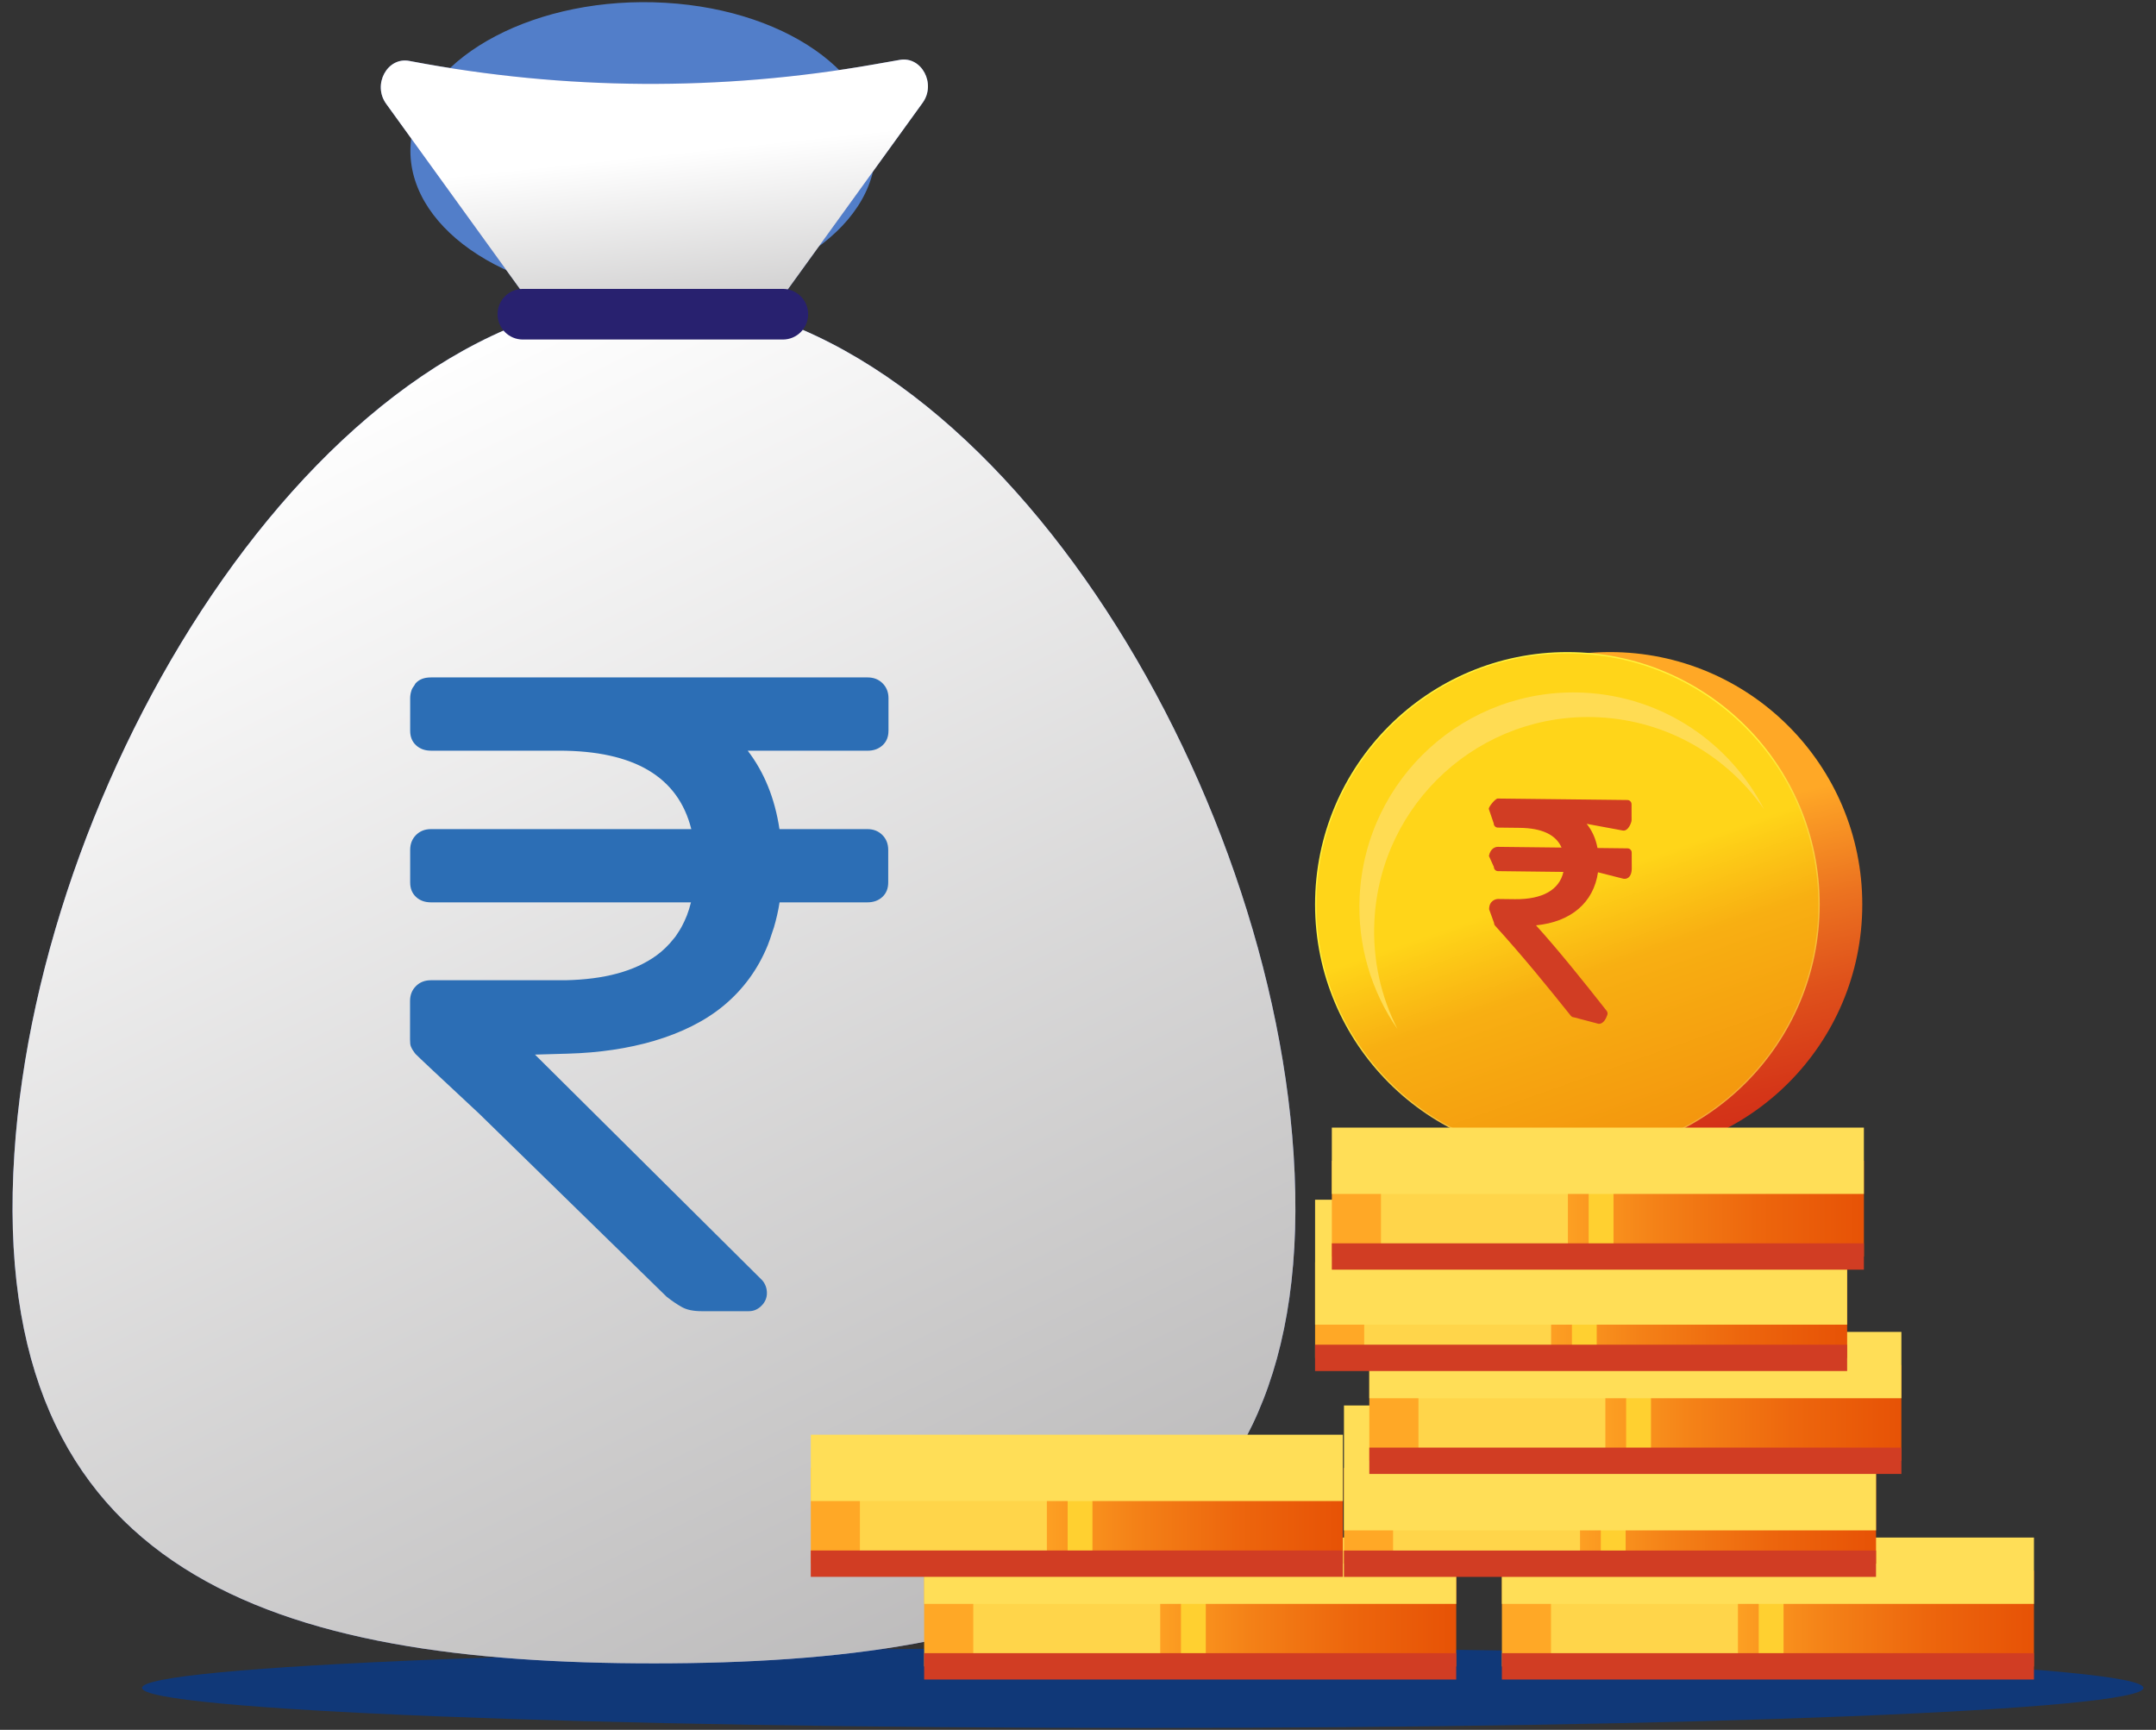 <svg width="86" height="69" viewBox="0 0 86 69" fill="none" xmlns="http://www.w3.org/2000/svg">
<rect x="0" y="0" width="86" height="69" fill="#333333" stroke="none"/>
<path d="M16.418 5.424C16.928 2.189 21.456 -0.186 26.54 0.111C31.63 0.408 35.37 3.273 34.885 6.517C34.399 9.771 29.852 12.166 24.736 11.86C19.627 11.553 15.906 8.668 16.418 5.424Z" fill="#527EC9"/>
<path d="M45.582 68.926C67.628 68.926 85.5 68.21 85.5 67.327C85.5 66.444 67.628 65.728 45.582 65.728C23.536 65.728 5.665 66.444 5.665 67.327C5.665 68.21 23.536 68.926 45.582 68.926Z" fill="#103878"/>
<path d="M51.599 46.02C52.709 62.974 40.995 66.348 26.086 66.348C11.177 66.348 -0.537 62.974 0.573 46.02C1.594 30.423 13.23 11.865 26.086 11.865C38.941 11.865 50.578 30.424 51.599 46.02Z" fill="#576BBA"/>
<path d="M51.599 46.02C52.709 62.974 40.995 66.348 26.086 66.348C11.177 66.348 -0.537 62.974 0.573 46.02C1.594 30.423 13.23 11.865 26.086 11.865C38.941 11.865 50.578 30.424 51.599 46.02Z" fill="url(#paint0_linear)"/>
<path fill-rule="evenodd" clip-rule="evenodd" d="M35.441 29.15V27.851C35.441 27.611 35.362 27.412 35.206 27.256C35.05 27.1 34.851 27.021 34.611 27.021H17.19C16.913 27.021 16.721 27.1 16.577 27.256C16.557 27.278 16.549 27.31 16.531 27.334C16.488 27.394 16.444 27.452 16.418 27.525C16.379 27.639 16.361 27.74 16.361 27.851V29.15C16.361 29.39 16.439 29.583 16.595 29.727C16.751 29.871 16.949 29.943 17.19 29.943H22.299C25.297 29.943 27.053 30.989 27.575 33.072H17.19C16.949 33.072 16.751 33.15 16.595 33.306C16.439 33.463 16.361 33.661 16.361 33.902V35.199C16.361 35.441 16.439 35.633 16.595 35.778C16.751 35.922 16.949 35.993 17.19 35.993H27.562C27.517 36.173 27.465 36.347 27.401 36.511C27.331 36.684 27.283 36.786 27.231 36.886C27.213 36.921 27.196 36.957 27.176 36.991C27.131 37.073 27.081 37.151 27.029 37.228C27.002 37.269 26.977 37.312 26.948 37.352C26.924 37.385 26.897 37.414 26.872 37.445C26.675 37.697 26.445 37.921 26.187 38.11C25.31 38.746 24.103 39.068 22.55 39.1H17.186C16.945 39.1 16.746 39.178 16.591 39.334C16.434 39.49 16.356 39.689 16.356 39.93V41.464C16.356 41.608 16.367 41.676 16.386 41.731C16.395 41.756 16.406 41.778 16.418 41.804C16.429 41.826 16.439 41.847 16.451 41.867C16.5 41.943 16.518 41.97 16.534 41.989L16.577 42.044C16.596 42.067 16.89 42.345 17.272 42.704C17.888 43.279 18.503 43.854 19.119 44.428L26.589 51.723C26.805 51.892 27.009 52.031 27.202 52.138C27.394 52.247 27.658 52.301 27.995 52.301H29.869C30.061 52.301 30.23 52.229 30.374 52.085C30.518 51.94 30.591 51.772 30.591 51.579C30.591 51.387 30.53 51.219 30.41 51.074L23.261 43.974L21.34 42.066L22.66 42.028C23.892 41.994 25.05 41.824 26.086 41.519C27.17 41.199 28.119 40.733 28.867 40.112C29.654 39.458 30.239 38.652 30.627 37.697C30.69 37.541 30.743 37.377 30.796 37.212C30.82 37.139 30.848 37.068 30.87 36.994C30.963 36.673 31.043 36.343 31.096 35.993H34.601C34.841 35.993 35.039 35.922 35.196 35.778C35.352 35.633 35.43 35.44 35.43 35.2V33.901C35.43 33.661 35.352 33.463 35.196 33.306C35.039 33.15 34.841 33.072 34.601 33.072H31.092C30.908 31.85 30.487 30.807 29.826 29.944H34.611C34.851 29.944 35.049 29.871 35.206 29.727C35.362 29.583 35.44 29.39 35.44 29.15H35.441Z" fill="#2C6EB5"/>
<path d="M35.891 2.389L34.855 2.571C28.75 3.644 22.525 3.603 16.432 2.45L16.325 2.43C15.449 2.264 14.85 3.373 15.402 4.138L21.443 12.498C21.627 12.752 21.906 12.9 22.202 12.9H29.975C30.271 12.9 30.55 12.751 30.734 12.498L36.803 4.099C37.351 3.34 36.762 2.236 35.891 2.389Z" fill="#576BBA"/>
<path d="M35.891 2.389L34.855 2.571C28.75 3.644 22.525 3.603 16.432 2.45L16.325 2.43C15.449 2.264 14.85 3.373 15.402 4.138L21.443 12.498C21.627 12.752 21.906 12.9 22.202 12.9H29.975C30.271 12.9 30.55 12.751 30.734 12.498L36.803 4.099C37.351 3.34 36.762 2.236 35.891 2.389Z" fill="url(#paint1_linear)"/>
<path fill-rule="evenodd" clip-rule="evenodd" d="M19.846 12.533C19.846 11.976 20.298 11.523 20.855 11.523H31.227C31.784 11.523 32.236 11.976 32.236 12.533C32.236 13.091 31.784 13.543 31.227 13.543H20.855C20.298 13.543 19.846 13.091 19.846 12.533Z" fill="#28216F"/>
<path d="M64.219 46.147C69.778 46.147 74.284 41.639 74.284 36.078C74.284 30.517 69.778 26.01 64.219 26.01C58.661 26.01 54.154 30.517 54.154 36.078C54.154 41.639 58.661 46.147 64.219 46.147Z" fill="url(#paint2_linear)"/>
<path d="M62.521 46.147C68.079 46.147 72.586 41.639 72.586 36.078C72.586 30.517 68.079 26.01 62.521 26.01C56.962 26.01 52.456 30.517 52.456 36.078C52.456 41.639 56.962 46.147 62.521 46.147Z" fill="url(#paint3_linear)"/>
<path d="M62.521 46.097C68.051 46.097 72.533 41.613 72.533 36.082C72.533 30.55 68.051 26.066 62.521 26.066C56.992 26.066 52.509 30.55 52.509 36.082C52.509 41.613 56.992 46.097 62.521 46.097Z" fill="url(#paint4_linear)"/>
<path fill-rule="evenodd" clip-rule="evenodd" d="M54.823 36.737C55.054 32.017 59.06 28.379 63.769 28.611C66.522 28.747 68.906 30.175 70.365 32.28C69.018 29.646 66.343 27.785 63.181 27.63C58.471 27.398 54.466 31.036 54.235 35.756C54.138 37.717 54.709 39.556 55.747 41.053C55.088 39.763 54.747 38.288 54.823 36.737Z" fill="#FFDC53"/>
<path fill-rule="evenodd" clip-rule="evenodd" d="M65.08 32.08C65.08 31.988 65.007 31.912 64.917 31.911L59.741 31.852C59.651 31.851 59.385 32.171 59.385 32.264L59.582 32.841C59.582 32.934 59.655 33.01 59.745 33.011L60.618 33.021C61.505 33.031 62.066 33.295 62.288 33.808L59.748 33.779C59.658 33.778 59.451 33.83 59.391 34.143L59.588 34.579C59.588 34.672 59.661 34.747 59.751 34.748L62.362 34.779C62.203 35.495 61.525 35.879 60.43 35.867L59.754 35.859C59.665 35.858 59.397 35.924 59.399 36.271L59.595 36.811C59.595 36.854 59.611 36.895 59.639 36.926C60.788 38.195 61.685 39.303 62.657 40.516C62.688 40.555 62.734 40.578 62.782 40.579L63.768 40.839C63.996 40.842 64.082 40.556 64.109 40.498C64.135 40.44 64.127 40.371 64.087 40.32C63.16 39.141 62.181 37.919 61.269 36.91C62.662 36.775 63.568 36.004 63.742 34.794L64.76 35.052C64.959 35.08 65.089 34.921 65.089 34.642L65.086 34.008C65.086 33.916 65.013 33.84 64.923 33.839L63.722 33.825C63.653 33.455 63.508 33.132 63.291 32.861L64.726 33.127C64.946 33.173 65.082 32.807 65.082 32.715L65.08 32.08Z" fill="#D13D23"/>
<path d="M58.087 62.652H36.863V66.471H58.087V62.652Z" fill="url(#paint5_linear)"/>
<path d="M46.279 62.652H38.823V66.471H46.279V62.652Z" fill="#FFD54A"/>
<path d="M48.097 62.652H47.108V66.471H48.097V62.652Z" fill="#FFD030"/>
<path fill-rule="evenodd" clip-rule="evenodd" d="M58.086 66.993H36.863V65.941H58.086V66.993Z" fill="#D13D23"/>
<path fill-rule="evenodd" clip-rule="evenodd" d="M58.088 63.976H36.864V61.33H58.088V63.976Z" fill="#FFDE57"/>
<path d="M81.132 62.652H59.909V66.471H81.132V62.652Z" fill="url(#paint6_linear)"/>
<path d="M69.324 62.652H61.868V66.471H69.324V62.652Z" fill="#FFD54A"/>
<path d="M71.143 62.652H70.154V66.471H71.143V62.652Z" fill="#FFD030"/>
<path fill-rule="evenodd" clip-rule="evenodd" d="M81.132 66.993H59.908V65.941H81.132V66.993Z" fill="#D13D23"/>
<path fill-rule="evenodd" clip-rule="evenodd" d="M81.132 63.976H59.909V61.33H81.132V63.976Z" fill="#FFDE57"/>
<path d="M74.833 58.553H53.609V62.372H74.833V58.553Z" fill="url(#paint7_linear)"/>
<path d="M63.025 58.553H55.568V62.372H63.025V58.553Z" fill="#FFD54A"/>
<path d="M64.844 58.553H63.854V62.372H64.844V58.553Z" fill="#FFD030"/>
<path fill-rule="evenodd" clip-rule="evenodd" d="M74.832 62.899H53.608V61.848H74.832V62.899Z" fill="#D13D23"/>
<path d="M53.609 58.553H74.833" stroke="#FFDE57" stroke-width="4.983" stroke-miterlimit="10"/>
<path d="M75.843 54.449H54.62V58.268H75.843V54.449Z" fill="url(#paint8_linear)"/>
<path d="M64.036 54.449H56.58V58.268H64.036V54.449Z" fill="#FFD54A"/>
<path d="M65.855 54.449H64.865V58.268H65.855V54.449Z" fill="#FFD030"/>
<path fill-rule="evenodd" clip-rule="evenodd" d="M75.844 58.793H54.62V57.742H75.844V58.793Z" fill="#D13D23"/>
<path fill-rule="evenodd" clip-rule="evenodd" d="M75.844 55.773H54.62V53.127H75.844V55.773Z" fill="#FFDE57"/>
<path d="M73.68 50.346H52.457V54.165H73.68V50.346Z" fill="url(#paint9_linear)"/>
<path d="M61.872 50.346H54.416V54.165H61.872V50.346Z" fill="#FFD54A"/>
<path d="M63.691 50.346H62.702V54.165H63.691V50.346Z" fill="#FFD030"/>
<path fill-rule="evenodd" clip-rule="evenodd" d="M73.68 54.688H52.456V53.637H73.68V54.688Z" fill="#D13D23"/>
<path d="M52.457 50.346H73.68" stroke="#FFDE57" stroke-width="4.983" stroke-miterlimit="10"/>
<path d="M74.349 46.301H53.126V50.12H74.349V46.301Z" fill="url(#paint10_linear)"/>
<path d="M62.541 46.301H55.085V50.12H62.541V46.301Z" fill="#FFD54A"/>
<path d="M64.36 46.301H63.37V50.12H64.36V46.301Z" fill="#FFD030"/>
<path fill-rule="evenodd" clip-rule="evenodd" d="M74.348 50.645H53.125V49.594H74.348V50.645Z" fill="#D13D23"/>
<path fill-rule="evenodd" clip-rule="evenodd" d="M74.348 47.624H53.125V44.978H74.348V47.624Z" fill="#FFDE57"/>
<path d="M53.565 58.551H32.342V62.37H53.565V58.551Z" fill="url(#paint11_linear)"/>
<path d="M41.758 58.551H34.301V62.37H41.758V58.551Z" fill="#FFD54A"/>
<path d="M43.576 58.551H42.587V62.37H43.576V58.551Z" fill="#FFD030"/>
<path fill-rule="evenodd" clip-rule="evenodd" d="M53.565 62.897H32.341V61.846H53.565V62.897Z" fill="#D13D23"/>
<path fill-rule="evenodd" clip-rule="evenodd" d="M53.566 59.874H32.342V57.228H53.566V59.874Z" fill="#FFDE57"/>
<defs>
<linearGradient id="paint0_linear" x1="11.623" y1="16.587" x2="92.771" y2="182.331" gradientUnits="userSpaceOnUse">
<stop stop-color="white"/>
<stop offset="1" stop-color="#231F20"/>
</linearGradient>
<linearGradient id="paint1_linear" x1="26.386" y1="6.138" x2="29.482" y2="35.322" gradientUnits="userSpaceOnUse">
<stop stop-color="white"/>
<stop offset="1" stop-color="#231F20"/>
</linearGradient>
<linearGradient id="paint2_linear" x1="63.608" y1="33.52" x2="68.883" y2="55.596" gradientUnits="userSpaceOnUse">
<stop stop-color="#FFA826"/>
<stop offset="0.037" stop-color="#FB9D25"/>
<stop offset="0.189" stop-color="#EC7320"/>
<stop offset="0.344" stop-color="#DF511B"/>
<stop offset="0.501" stop-color="#D53618"/>
<stop offset="0.66" stop-color="#CE2316"/>
<stop offset="0.824" stop-color="#CA1814"/>
<stop offset="0.999" stop-color="#C91414"/>
</linearGradient>
<linearGradient id="paint3_linear" x1="61.412" y1="34.063" x2="82.133" y2="71.685" gradientUnits="userSpaceOnUse">
<stop stop-color="#FFF23A"/>
<stop offset="0.034" stop-color="#FDE83A"/>
<stop offset="0.186" stop-color="#F7BE3A"/>
<stop offset="0.342" stop-color="#F29C39"/>
<stop offset="0.5" stop-color="#ED8139"/>
<stop offset="0.66" stop-color="#EA6E39"/>
<stop offset="0.825" stop-color="#E96339"/>
<stop offset="1" stop-color="#E85F39"/>
</linearGradient>
<linearGradient id="paint4_linear" x1="62.289" y1="35.42" x2="68.088" y2="51.885" gradientUnits="userSpaceOnUse">
<stop stop-color="#FFD519"/>
<stop offset="0.021" stop-color="#FED118"/>
<stop offset="0.207" stop-color="#F8AF12"/>
<stop offset="0.646" stop-color="#F3940D"/>
<stop offset="1" stop-color="#F0810A"/>
</linearGradient>
<linearGradient id="paint5_linear" x1="45.367" y1="64.562" x2="66.591" y2="64.562" gradientUnits="userSpaceOnUse">
<stop stop-color="#FFA826"/>
<stop offset="0.025" stop-color="#FEA324"/>
<stop offset="0.211" stop-color="#F48117"/>
<stop offset="0.4" stop-color="#ED660D"/>
<stop offset="0.592" stop-color="#E75306"/>
<stop offset="0.79" stop-color="#E44801"/>
<stop offset="1" stop-color="#E34400"/>
</linearGradient>
<linearGradient id="paint6_linear" x1="68.413" y1="64.562" x2="89.636" y2="64.562" gradientUnits="userSpaceOnUse">
<stop stop-color="#FFA826"/>
<stop offset="0.025" stop-color="#FEA324"/>
<stop offset="0.211" stop-color="#F48117"/>
<stop offset="0.4" stop-color="#ED660D"/>
<stop offset="0.592" stop-color="#E75306"/>
<stop offset="0.79" stop-color="#E44801"/>
<stop offset="1" stop-color="#E34400"/>
</linearGradient>
<linearGradient id="paint7_linear" x1="62.113" y1="60.462" x2="83.337" y2="60.462" gradientUnits="userSpaceOnUse">
<stop stop-color="#FFA826"/>
<stop offset="0.025" stop-color="#FEA324"/>
<stop offset="0.211" stop-color="#F48117"/>
<stop offset="0.4" stop-color="#ED660D"/>
<stop offset="0.592" stop-color="#E75306"/>
<stop offset="0.79" stop-color="#E44801"/>
<stop offset="1" stop-color="#E34400"/>
</linearGradient>
<linearGradient id="paint8_linear" x1="63.123" y1="56.359" x2="84.347" y2="56.359" gradientUnits="userSpaceOnUse">
<stop stop-color="#FFA826"/>
<stop offset="0.025" stop-color="#FEA324"/>
<stop offset="0.211" stop-color="#F48117"/>
<stop offset="0.4" stop-color="#ED660D"/>
<stop offset="0.592" stop-color="#E75306"/>
<stop offset="0.79" stop-color="#E44801"/>
<stop offset="1" stop-color="#E34400"/>
</linearGradient>
<linearGradient id="paint9_linear" x1="60.961" y1="52.255" x2="82.184" y2="52.255" gradientUnits="userSpaceOnUse">
<stop stop-color="#FFA826"/>
<stop offset="0.025" stop-color="#FEA324"/>
<stop offset="0.211" stop-color="#F48117"/>
<stop offset="0.4" stop-color="#ED660D"/>
<stop offset="0.592" stop-color="#E75306"/>
<stop offset="0.79" stop-color="#E44801"/>
<stop offset="1" stop-color="#E34400"/>
</linearGradient>
<linearGradient id="paint10_linear" x1="61.63" y1="48.21" x2="82.853" y2="48.21" gradientUnits="userSpaceOnUse">
<stop stop-color="#FFA826"/>
<stop offset="0.025" stop-color="#FEA324"/>
<stop offset="0.211" stop-color="#F48117"/>
<stop offset="0.4" stop-color="#ED660D"/>
<stop offset="0.592" stop-color="#E75306"/>
<stop offset="0.79" stop-color="#E44801"/>
<stop offset="1" stop-color="#E34400"/>
</linearGradient>
<linearGradient id="paint11_linear" x1="40.846" y1="60.46" x2="62.069" y2="60.46" gradientUnits="userSpaceOnUse">
<stop stop-color="#FFA826"/>
<stop offset="0.025" stop-color="#FEA324"/>
<stop offset="0.211" stop-color="#F48117"/>
<stop offset="0.4" stop-color="#ED660D"/>
<stop offset="0.592" stop-color="#E75306"/>
<stop offset="0.79" stop-color="#E44801"/>
<stop offset="1" stop-color="#E34400"/>
</linearGradient>
</defs>
</svg>

